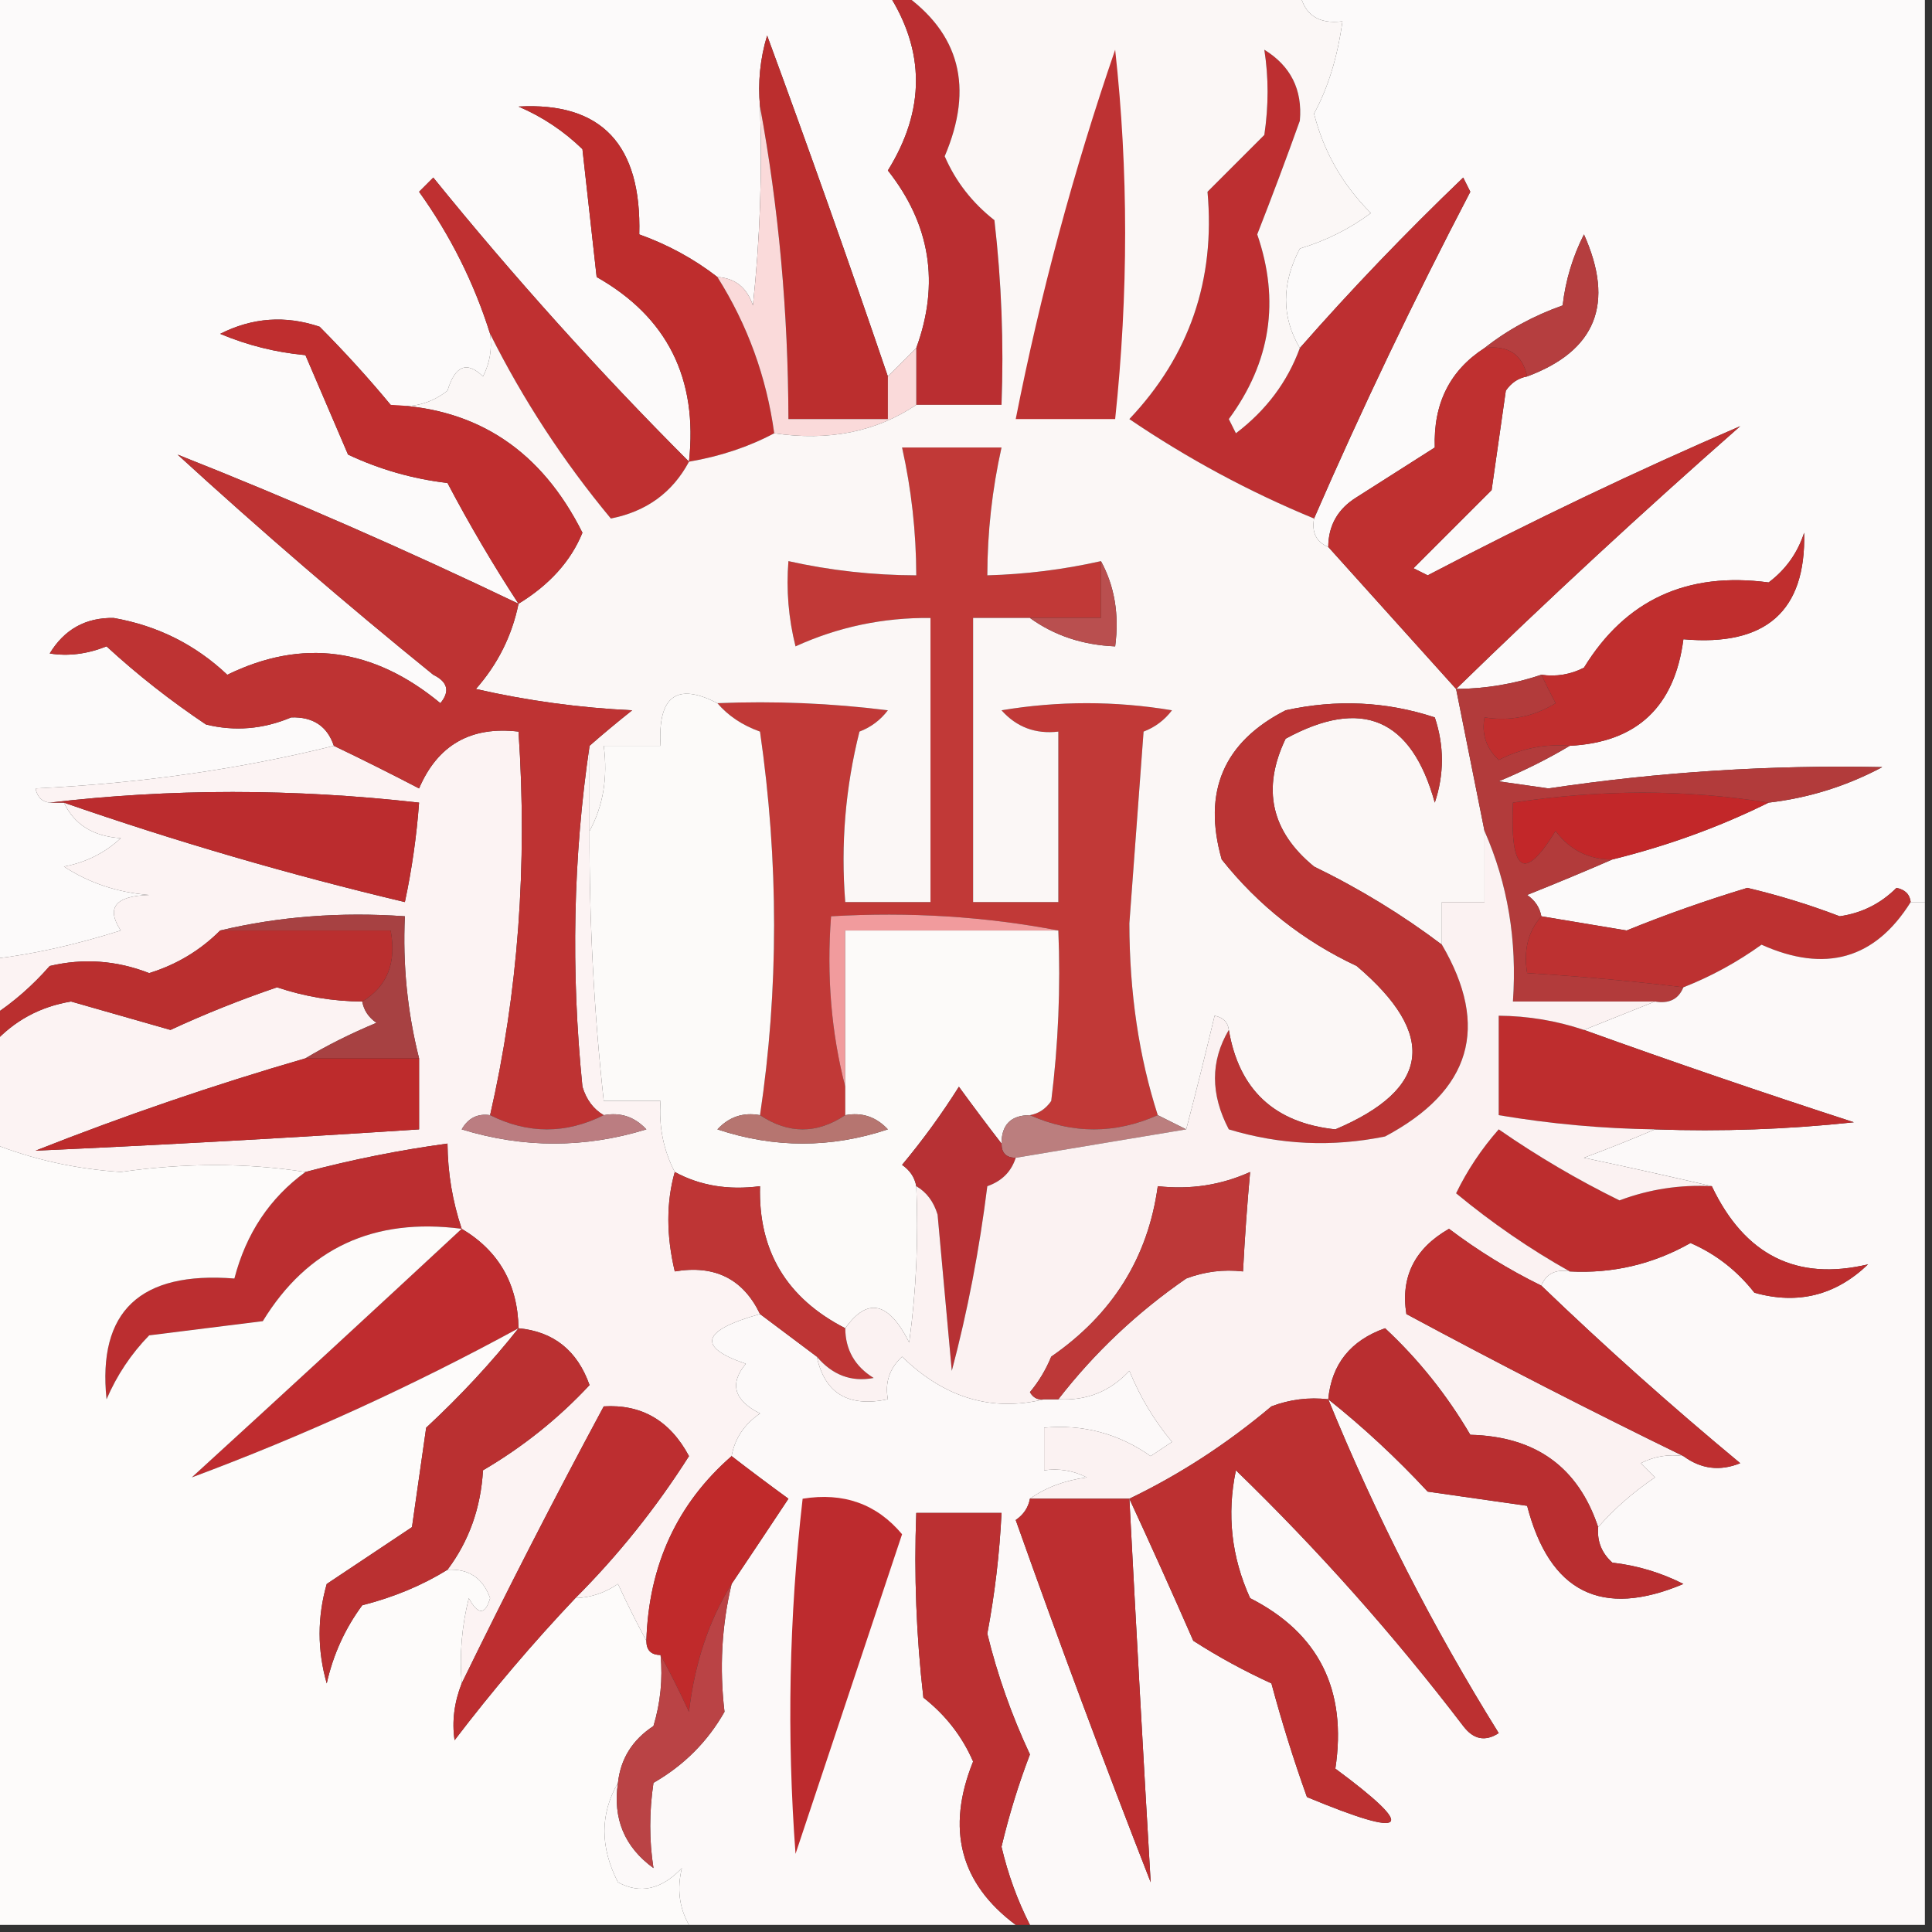 <?xml version="1.0" encoding="UTF-8"?>
<!DOCTYPE svg PUBLIC "-//W3C//DTD SVG 1.1//EN" "http://www.w3.org/Graphics/SVG/1.1/DTD/svg11.dtd">
<svg xmlns="http://www.w3.org/2000/svg" version="1.1" width="136px" height="136px" style="shape-rendering:geometricPrecision; text-rendering:geometricPrecision; image-rendering:optimizeQuality; fill-rule:evenodd; clip-rule:evenodd" xmlns:xlink="http://www.w3.org/1999/xlink">
<rect width="100%" height="100%" fill="#333333" stroke="none"/>
<g><path style="opacity:1" fill="#fcfafa" d="M -0.5,-0.5 C 20.5,-0.5 41.5,-0.5 62.5,-0.5C 65.136,3.587 65.136,7.754 62.5,12C 65.493,15.79 66.159,19.956 64.5,24.5C 63.833,25.167 63.167,25.833 62.5,26.5C 59.773,18.486 56.939,10.486 54,2.5C 53.507,4.134 53.34,5.801 53.5,7.5C 53.666,12.178 53.499,16.845 53,21.5C 52.583,20.244 51.75,19.577 50.5,19.5C 48.852,18.223 47.018,17.223 45,16.5C 45.172,10.176 42.338,7.176 36.5,7.5C 38.193,8.228 39.693,9.228 41,10.5C 41.333,13.5 41.667,16.5 42,19.5C 46.973,22.317 49.14,26.65 48.5,32.5C 42.181,26.177 36.181,19.511 30.5,12.5C 30.167,12.833 29.833,13.167 29.5,13.5C 31.705,16.577 33.372,19.91 34.5,23.5C 34.65,24.552 34.483,25.552 34,26.5C 32.869,25.396 32.035,25.73 31.5,27.5C 30.311,28.429 28.978,28.762 27.5,28.5C 25.967,26.645 24.3,24.812 22.5,23C 20.098,22.186 17.765,22.353 15.5,23.5C 17.423,24.308 19.423,24.808 21.5,25C 22.5,27.333 23.5,29.667 24.5,32C 26.715,33.044 29.048,33.711 31.5,34C 33.052,36.943 34.719,39.776 36.5,42.5C 28.557,38.691 20.557,35.191 12.5,32C 18.353,37.354 24.353,42.52 30.5,47.5C 31.521,48.002 31.688,48.668 31,49.5C 26.275,45.59 21.275,44.923 16,47.5C 13.755,45.377 11.088,44.044 8,43.5C 6.029,43.468 4.529,44.302 3.5,46C 4.803,46.21 6.136,46.043 7.5,45.5C 9.666,47.493 11.999,49.327 14.5,51C 16.527,51.498 18.527,51.331 20.5,50.5C 22.038,50.453 23.038,51.12 23.5,52.5C 16.881,54.144 9.881,55.144 2.5,55.5C 2.624,56.107 2.957,56.44 3.5,56.5C 3.833,56.5 4.167,56.5 4.5,56.5C 5.23,58.045 6.563,58.878 8.5,59C 7.377,60.044 6.044,60.71 4.5,61C 6.285,62.163 8.285,62.83 10.5,63C 8.117,63.065 7.45,63.898 8.5,65.5C 5.244,66.526 2.244,67.192 -0.5,67.5C -0.5,44.833 -0.5,22.167 -0.5,-0.5 Z"/></g>
<g><path style="opacity:1" fill="#fcfafa" d="M 91.5,-0.5 C 106.167,-0.5 120.833,-0.5 135.5,-0.5C 135.5,20.833 135.5,42.167 135.5,63.5C 135.167,63.5 134.833,63.5 134.5,63.5C 134.44,62.957 134.107,62.624 133.5,62.5C 132.389,63.611 131.055,64.278 129.5,64.5C 127.377,63.688 125.21,63.022 123,62.5C 120.075,63.386 117.242,64.386 114.5,65.5C 112.488,65.16 110.488,64.827 108.5,64.5C 108.389,63.883 108.056,63.383 107.5,63C 109.611,62.155 111.611,61.322 113.5,60.5C 117.395,59.538 121.061,58.204 124.5,56.5C 127.311,56.174 129.978,55.341 132.5,54C 124.645,53.835 116.811,54.335 109,55.5C 107.833,55.333 106.667,55.167 105.5,55C 107.315,54.243 108.981,53.41 110.5,52.5C 115.218,52.26 117.884,49.76 118.5,45C 124.304,45.519 127.138,43.019 127,37.5C 126.535,38.931 125.701,40.097 124.5,41C 118.758,40.229 114.425,42.229 111.5,47C 110.552,47.483 109.552,47.65 108.5,47.5C 106.565,48.15 104.565,48.483 102.5,48.5C 108.97,42.2 115.637,36.033 122.5,30C 115.189,33.152 107.856,36.652 100.5,40.5C 100.167,40.333 99.833,40.167 99.5,40C 101.333,38.167 103.167,36.333 105,34.5C 105.333,32.167 105.667,29.833 106,27.5C 106.383,26.944 106.883,26.611 107.5,26.5C 112.347,24.7 113.68,21.367 111.5,16.5C 110.702,18.078 110.202,19.744 110,21.5C 107.942,22.229 106.109,23.229 104.5,24.5C 102.059,26.075 100.893,28.408 101,31.5C 99.167,32.667 97.333,33.833 95.5,35C 94.177,35.816 93.511,36.983 93.5,38.5C 92.662,38.158 92.328,37.492 92.5,36.5C 95.867,28.764 99.533,21.098 103.5,13.5C 103.333,13.167 103.167,12.833 103,12.5C 98.935,16.395 95.102,20.395 91.5,24.5C 90.203,22.307 90.203,19.973 91.5,17.5C 93.333,16.948 95,16.114 96.5,15C 94.515,13.018 93.181,10.685 92.5,8C 93.486,6.186 94.153,4.02 94.5,1.5C 92.821,1.715 91.821,1.048 91.5,-0.5 Z"/></g>
<g><path style="opacity:1" fill="#bb2e2e" d="M 62.5,26.5 C 62.5,27.5 62.5,28.5 62.5,29.5C 60.167,29.5 57.833,29.5 55.5,29.5C 55.481,21.963 54.815,14.63 53.5,7.5C 53.34,5.801 53.507,4.134 54,2.5C 56.939,10.486 59.773,18.486 62.5,26.5 Z"/></g>
<g><path style="opacity:1" fill="#be2d2d" d="M 50.5,19.5 C 52.623,22.867 53.956,26.534 54.5,30.5C 52.698,31.458 50.698,32.125 48.5,32.5C 49.14,26.65 46.973,22.317 42,19.5C 41.667,16.5 41.333,13.5 41,10.5C 39.693,9.228 38.193,8.228 36.5,7.5C 42.338,7.176 45.172,10.176 45,16.5C 47.018,17.223 48.852,18.223 50.5,19.5 Z"/></g>
<g><path style="opacity:1" fill="#ba2e31" d="M 62.5,-0.5 C 62.833,-0.5 63.167,-0.5 63.5,-0.5C 67.565,2.321 68.565,6.154 66.5,11C 67.27,12.775 68.437,14.275 70,15.5C 70.499,19.821 70.666,24.154 70.5,28.5C 68.5,28.5 66.5,28.5 64.5,28.5C 64.5,27.167 64.5,25.833 64.5,24.5C 66.159,19.956 65.493,15.79 62.5,12C 65.136,7.754 65.136,3.587 62.5,-0.5 Z"/></g>
<g><path style="opacity:1" fill="#b53e3f" d="M 107.5,26.5 C 107.179,24.952 106.179,24.285 104.5,24.5C 106.109,23.229 107.942,22.229 110,21.5C 110.202,19.744 110.702,18.078 111.5,16.5C 113.68,21.367 112.347,24.7 107.5,26.5 Z"/></g>
<g><path style="opacity:1" fill="#bd2f31" d="M 91.5,24.5 C 95.102,20.395 98.935,16.395 103,12.5C 103.167,12.833 103.333,13.167 103.5,13.5C 99.533,21.098 95.867,28.764 92.5,36.5C 87.949,34.626 83.615,32.292 79.5,29.5C 83.727,25.038 85.561,19.705 85,13.5C 86.333,12.167 87.667,10.833 89,9.5C 89.305,7.443 89.305,5.443 89,3.5C 90.859,4.646 91.693,6.312 91.5,8.5C 90.558,11.137 89.558,13.804 88.5,16.5C 90.111,21.168 89.445,25.501 86.5,29.5C 86.667,29.833 86.833,30.167 87,30.5C 89.127,28.886 90.627,26.886 91.5,24.5 Z"/></g>
<g><path style="opacity:1" fill="#bf3031" d="M 48.5,32.5 C 47.339,34.672 45.505,36.006 43,36.5C 39.656,32.473 36.823,28.139 34.5,23.5C 33.372,19.91 31.705,16.577 29.5,13.5C 29.833,13.167 30.167,12.833 30.5,12.5C 36.181,19.511 42.181,26.177 48.5,32.5 Z"/></g>
<g><path style="opacity:1" fill="#fadada" d="M 53.5,7.5 C 54.815,14.63 55.481,21.963 55.5,29.5C 57.833,29.5 60.167,29.5 62.5,29.5C 62.5,28.5 62.5,27.5 62.5,26.5C 63.167,25.833 63.833,25.167 64.5,24.5C 64.5,25.833 64.5,27.167 64.5,28.5C 61.663,30.402 58.329,31.069 54.5,30.5C 53.956,26.534 52.623,22.867 50.5,19.5C 51.75,19.577 52.583,20.244 53,21.5C 53.499,16.845 53.666,12.178 53.5,7.5 Z"/></g>
<g><path style="opacity:1" fill="#c13937" d="M 77.5,39.5 C 77.5,40.833 77.5,42.167 77.5,43.5C 75.833,43.5 74.167,43.5 72.5,43.5C 71.167,43.5 69.833,43.5 68.5,43.5C 68.5,50.167 68.5,56.833 68.5,63.5C 70.5,63.5 72.5,63.5 74.5,63.5C 74.5,59.5 74.5,55.5 74.5,51.5C 72.897,51.688 71.563,51.188 70.5,50C 74.5,49.333 78.5,49.333 82.5,50C 81.975,50.692 81.308,51.192 80.5,51.5C 80.167,56 79.833,60.5 79.5,65C 79.507,69.886 80.174,74.386 81.5,78.5C 78.5,79.833 75.5,79.833 72.5,78.5C 73.117,78.389 73.617,78.056 74,77.5C 74.499,73.514 74.665,69.514 74.5,65.5C 69.359,64.512 64.026,64.179 58.5,64.5C 58.183,68.702 58.517,72.702 59.5,76.5C 59.5,77.167 59.5,77.833 59.5,78.5C 57.5,79.833 55.5,79.833 53.5,78.5C 54.822,69.658 54.822,60.658 53.5,51.5C 52.261,51.058 51.261,50.391 50.5,49.5C 54.514,49.334 58.514,49.501 62.5,50C 61.975,50.692 61.308,51.192 60.5,51.5C 59.509,55.445 59.176,59.445 59.5,63.5C 61.5,63.5 63.5,63.5 65.5,63.5C 65.5,56.833 65.5,50.167 65.5,43.5C 62.164,43.467 58.997,44.134 56,45.5C 55.505,43.527 55.338,41.527 55.5,39.5C 58.455,40.159 61.455,40.492 64.5,40.5C 64.492,37.455 64.159,34.455 63.5,31.5C 65.833,31.5 68.167,31.5 70.5,31.5C 69.841,34.455 69.508,37.455 69.5,40.5C 72.206,40.425 74.873,40.092 77.5,39.5 Z"/></g>
<g><path style="opacity:1" fill="#fbf7f6" d="M 63.5,-0.5 C 72.833,-0.5 82.167,-0.5 91.5,-0.5C 91.821,1.048 92.821,1.715 94.5,1.5C 94.153,4.02 93.486,6.186 92.5,8C 93.181,10.685 94.515,13.018 96.5,15C 95,16.114 93.333,16.948 91.5,17.5C 90.203,19.973 90.203,22.307 91.5,24.5C 90.627,26.886 89.127,28.886 87,30.5C 86.833,30.167 86.667,29.833 86.5,29.5C 89.445,25.501 90.111,21.168 88.5,16.5C 89.558,13.804 90.558,11.137 91.5,8.5C 91.693,6.312 90.859,4.646 89,3.5C 89.305,5.443 89.305,7.443 89,9.5C 87.667,10.833 86.333,12.167 85,13.5C 85.561,19.705 83.727,25.038 79.5,29.5C 83.615,32.292 87.949,34.626 92.5,36.5C 92.328,37.492 92.662,38.158 93.5,38.5C 96.5,41.833 99.5,45.167 102.5,48.5C 103.167,51.833 103.833,55.167 104.5,58.5C 104.5,60.167 104.5,61.833 104.5,63.5C 103.5,63.5 102.5,63.5 101.5,63.5C 101.5,64.5 101.5,65.5 101.5,66.5C 98.711,64.395 95.711,62.561 92.5,61C 89.476,58.525 88.81,55.525 90.5,52C 95.864,49.076 99.364,50.576 101,56.5C 101.667,54.5 101.667,52.5 101,50.5C 97.591,49.378 94.091,49.211 90.5,50C 86.139,52.226 84.639,55.726 86,60.5C 88.567,63.731 91.734,66.231 95.5,68C 101.196,72.829 100.696,76.663 94,79.5C 89.715,79.048 87.215,76.715 86.5,72.5C 86.44,71.957 86.107,71.624 85.5,71.5C 84.832,74.306 84.166,76.972 83.5,79.5C 82.833,79.167 82.167,78.833 81.5,78.5C 80.174,74.386 79.507,69.886 79.5,65C 79.833,60.5 80.167,56 80.5,51.5C 81.308,51.192 81.975,50.692 82.5,50C 78.5,49.333 74.5,49.333 70.5,50C 71.563,51.188 72.897,51.688 74.5,51.5C 74.5,55.5 74.5,59.5 74.5,63.5C 72.5,63.5 70.5,63.5 68.5,63.5C 68.5,56.833 68.5,50.167 68.5,43.5C 69.833,43.5 71.167,43.5 72.5,43.5C 74.214,44.738 76.214,45.405 78.5,45.5C 78.795,43.265 78.461,41.265 77.5,39.5C 74.873,40.092 72.206,40.425 69.5,40.5C 69.508,37.455 69.841,34.455 70.5,31.5C 68.167,31.5 65.833,31.5 63.5,31.5C 64.159,34.455 64.492,37.455 64.5,40.5C 61.455,40.492 58.455,40.159 55.5,39.5C 55.338,41.527 55.505,43.527 56,45.5C 58.997,44.134 62.164,43.467 65.5,43.5C 65.5,50.167 65.5,56.833 65.5,63.5C 63.5,63.5 61.5,63.5 59.5,63.5C 59.176,59.445 59.509,55.445 60.5,51.5C 61.308,51.192 61.975,50.692 62.5,50C 58.514,49.501 54.514,49.334 50.5,49.5C 47.629,48.014 46.295,49.014 46.5,52.5C 45.167,52.5 43.833,52.5 42.5,52.5C 42.795,54.735 42.461,56.735 41.5,58.5C 41.5,56.5 41.5,54.5 41.5,52.5C 42.429,51.685 43.429,50.852 44.5,50C 40.789,49.825 37.122,49.325 33.5,48.5C 35.038,46.757 36.038,44.757 36.5,42.5C 38.685,41.165 40.185,39.499 41,37.5C 38.117,31.739 33.617,28.739 27.5,28.5C 28.978,28.762 30.311,28.429 31.5,27.5C 32.035,25.73 32.869,25.396 34,26.5C 34.483,25.552 34.65,24.552 34.5,23.5C 36.823,28.139 39.656,32.473 43,36.5C 45.505,36.006 47.339,34.672 48.5,32.5C 50.698,32.125 52.698,31.458 54.5,30.5C 58.329,31.069 61.663,30.402 64.5,28.5C 66.5,28.5 68.5,28.5 70.5,28.5C 70.666,24.154 70.499,19.821 70,15.5C 68.437,14.275 67.27,12.775 66.5,11C 68.565,6.154 67.565,2.321 63.5,-0.5 Z"/></g>
<g><path style="opacity:1" fill="#bd3233" d="M 78.5,3.5 C 79.437,12.002 79.437,20.668 78.5,29.5C 76.167,29.5 73.833,29.5 71.5,29.5C 73.238,20.685 75.572,12.018 78.5,3.5 Z"/></g>
<g><path style="opacity:1" fill="#bf2e2f" d="M 27.5,28.5 C 33.617,28.739 38.117,31.739 41,37.5C 40.185,39.499 38.685,41.165 36.5,42.5C 34.719,39.776 33.052,36.943 31.5,34C 29.048,33.711 26.715,33.044 24.5,32C 23.5,29.667 22.5,27.333 21.5,25C 19.423,24.808 17.423,24.308 15.5,23.5C 17.765,22.353 20.098,22.186 22.5,23C 24.3,24.812 25.967,26.645 27.5,28.5 Z"/></g>
<g><path style="opacity:1" fill="#bf3030" d="M 104.5,24.5 C 106.179,24.285 107.179,24.952 107.5,26.5C 106.883,26.611 106.383,26.944 106,27.5C 105.667,29.833 105.333,32.167 105,34.5C 103.167,36.333 101.333,38.167 99.5,40C 99.833,40.167 100.167,40.333 100.5,40.5C 107.856,36.652 115.189,33.152 122.5,30C 115.637,36.033 108.97,42.2 102.5,48.5C 99.5,45.167 96.5,41.833 93.5,38.5C 93.511,36.983 94.177,35.816 95.5,35C 97.333,33.833 99.167,32.667 101,31.5C 100.893,28.408 102.059,26.075 104.5,24.5 Z"/></g>
<g><path style="opacity:1" fill="#b94f4f" d="M 77.5,39.5 C 78.461,41.265 78.795,43.265 78.5,45.5C 76.214,45.405 74.214,44.738 72.5,43.5C 74.167,43.5 75.833,43.5 77.5,43.5C 77.5,42.167 77.5,40.833 77.5,39.5 Z"/></g>
<g><path style="opacity:1" fill="#c02e2e" d="M 110.5,52.5 C 108.738,52.357 107.071,52.691 105.5,53.5C 104.614,52.675 104.281,51.675 104.5,50.5C 106.288,50.785 107.955,50.452 109.5,49.5C 109.137,48.816 108.804,48.15 108.5,47.5C 109.552,47.65 110.552,47.483 111.5,47C 114.425,42.229 118.758,40.229 124.5,41C 125.701,40.097 126.535,38.931 127,37.5C 127.138,43.019 124.304,45.519 118.5,45C 117.884,49.76 115.218,52.26 110.5,52.5 Z"/></g>
<g><path style="opacity:1" fill="#fcf3f3" d="M 34.5,78.5 C 33.624,78.369 32.957,78.703 32.5,79.5C 36.833,80.833 41.167,80.833 45.5,79.5C 44.675,78.614 43.675,78.281 42.5,78.5C 41.778,78.082 41.278,77.416 41,76.5C 40.177,68.323 40.344,60.322 41.5,52.5C 41.5,54.5 41.5,56.5 41.5,58.5C 41.476,64.857 41.81,71.19 42.5,77.5C 43.833,77.5 45.167,77.5 46.5,77.5C 46.366,79.291 46.699,80.958 47.5,82.5C 46.897,84.626 46.897,86.959 47.5,89.5C 50.313,89.025 52.313,90.025 53.5,92.5C 49.37,93.655 49.036,94.822 52.5,96C 51.332,97.406 51.665,98.572 53.5,99.5C 52.388,100.265 51.721,101.265 51.5,102.5C 47.665,105.845 45.665,110.178 45.5,115.5C 44.839,114.282 44.172,112.949 43.5,111.5C 42.583,112.127 41.583,112.461 40.5,112.5C 43.523,109.474 46.19,106.141 48.5,102.5C 47.166,100.005 45.166,98.838 42.5,99C 38.994,105.514 35.661,112.014 32.5,118.5C 32.338,116.473 32.505,114.473 33,112.5C 33.654,113.696 34.154,113.696 34.5,112.5C 33.995,111.081 32.995,110.415 31.5,110.5C 33.013,108.484 33.847,106.151 34,103.5C 36.813,101.85 39.313,99.85 41.5,97.5C 40.64,95.069 38.973,93.736 36.5,93.5C 36.445,90.385 35.112,88.052 32.5,86.5C 31.851,84.565 31.517,82.565 31.5,80.5C 28.123,80.96 24.789,81.626 21.5,82.5C 17.356,81.854 13.023,81.854 8.5,82.5C 5.317,82.29 2.317,81.623 -0.5,80.5C -0.5,78.167 -0.5,75.833 -0.5,73.5C 0.974,71.863 2.808,70.863 5,70.5C 7.333,71.167 9.667,71.833 12,72.5C 14.406,71.384 16.906,70.384 19.5,69.5C 21.453,70.156 23.453,70.489 25.5,70.5C 25.611,71.117 25.944,71.617 26.5,72C 24.685,72.757 23.019,73.59 21.5,74.5C 15.09,76.359 8.757,78.526 2.5,81C 11.478,80.594 20.478,80.094 29.5,79.5C 29.5,77.833 29.5,76.167 29.5,74.5C 28.676,71.236 28.342,67.902 28.5,64.5C 23.968,64.182 19.634,64.515 15.5,65.5C 14.089,66.908 12.422,67.908 10.5,68.5C 8.199,67.604 5.866,67.438 3.5,68C 2.295,69.376 0.962,70.542 -0.5,71.5C -0.5,70.167 -0.5,68.833 -0.5,67.5C 2.244,67.192 5.244,66.526 8.5,65.5C 7.45,63.898 8.117,63.065 10.5,63C 8.285,62.83 6.285,62.163 4.5,61C 6.044,60.71 7.377,60.044 8.5,59C 6.563,58.878 5.23,58.045 4.5,56.5C 12.384,59.239 20.384,61.572 28.5,63.5C 28.993,61.194 29.326,58.861 29.5,56.5C 20.671,55.5 12.004,55.5 3.5,56.5C 2.957,56.44 2.624,56.107 2.5,55.5C 9.881,55.144 16.881,54.144 23.5,52.5C 25.466,53.441 27.466,54.441 29.5,55.5C 30.809,52.439 33.143,51.106 36.5,51.5C 37.138,60.895 36.471,69.895 34.5,78.5 Z"/></g>
<g><path style="opacity:1" fill="#c22729" d="M 124.5,56.5 C 121.061,58.204 117.395,59.538 113.5,60.5C 111.857,60.52 110.524,59.853 109.5,58.5C 107.288,62.11 106.288,61.443 106.5,56.5C 112.665,55.561 118.665,55.561 124.5,56.5 Z"/></g>
<g><path style="opacity:1" fill="#be3333" d="M 36.5,42.5 C 36.038,44.757 35.038,46.757 33.5,48.5C 37.122,49.325 40.789,49.825 44.5,50C 43.429,50.852 42.429,51.685 41.5,52.5C 40.344,60.322 40.177,68.323 41,76.5C 41.278,77.416 41.778,78.082 42.5,78.5C 39.833,79.833 37.167,79.833 34.5,78.5C 36.471,69.895 37.138,60.895 36.5,51.5C 33.143,51.106 30.809,52.439 29.5,55.5C 27.466,54.441 25.466,53.441 23.5,52.5C 23.038,51.12 22.038,50.453 20.5,50.5C 18.527,51.331 16.527,51.498 14.5,51C 11.999,49.327 9.666,47.493 7.5,45.5C 6.136,46.043 4.803,46.21 3.5,46C 4.529,44.302 6.029,43.468 8,43.5C 11.088,44.044 13.755,45.377 16,47.5C 21.275,44.923 26.275,45.59 31,49.5C 31.688,48.668 31.521,48.002 30.5,47.5C 24.353,42.52 18.353,37.354 12.5,32C 20.557,35.191 28.557,38.691 36.5,42.5 Z"/></g>
<g><path style="opacity:1" fill="#b23b3b" d="M 108.5,47.5 C 108.804,48.15 109.137,48.816 109.5,49.5C 107.955,50.452 106.288,50.785 104.5,50.5C 104.281,51.675 104.614,52.675 105.5,53.5C 107.071,52.691 108.738,52.357 110.5,52.5C 108.981,53.41 107.315,54.243 105.5,55C 106.667,55.167 107.833,55.333 109,55.5C 116.811,54.335 124.645,53.835 132.5,54C 129.978,55.341 127.311,56.174 124.5,56.5C 118.665,55.561 112.665,55.561 106.5,56.5C 106.288,61.443 107.288,62.11 109.5,58.5C 110.524,59.853 111.857,60.52 113.5,60.5C 111.611,61.322 109.611,62.155 107.5,63C 108.056,63.383 108.389,63.883 108.5,64.5C 107.566,65.568 107.232,66.901 107.5,68.5C 111.179,68.724 114.846,69.058 118.5,69.5C 118.158,70.338 117.492,70.672 116.5,70.5C 113.167,70.5 109.833,70.5 106.5,70.5C 106.802,66.21 106.136,62.209 104.5,58.5C 103.833,55.167 103.167,51.833 102.5,48.5C 104.565,48.483 106.565,48.15 108.5,47.5 Z"/></g>
<g><path style="opacity:1" fill="#bb2c2e" d="M 3.5,56.5 C 12.004,55.5 20.671,55.5 29.5,56.5C 29.326,58.861 28.993,61.194 28.5,63.5C 20.384,61.572 12.384,59.239 4.5,56.5C 4.167,56.5 3.833,56.5 3.5,56.5 Z"/></g>
<g><path style="opacity:1" fill="#bd3131" d="M 134.5,63.5 C 131.991,67.512 128.491,68.512 124,66.5C 122.269,67.741 120.436,68.741 118.5,69.5C 114.846,69.058 111.179,68.724 107.5,68.5C 107.232,66.901 107.566,65.568 108.5,64.5C 110.488,64.827 112.488,65.16 114.5,65.5C 117.242,64.386 120.075,63.386 123,62.5C 125.21,63.022 127.377,63.688 129.5,64.5C 131.055,64.278 132.389,63.611 133.5,62.5C 134.107,62.624 134.44,62.957 134.5,63.5 Z"/></g>
<g><path style="opacity:1" fill="#a74142" d="M 15.5,65.5 C 19.634,64.515 23.968,64.182 28.5,64.5C 28.342,67.902 28.676,71.236 29.5,74.5C 26.833,74.5 24.167,74.5 21.5,74.5C 23.019,73.59 24.685,72.757 26.5,72C 25.944,71.617 25.611,71.117 25.5,70.5C 27.256,69.448 27.923,67.781 27.5,65.5C 23.5,65.5 19.5,65.5 15.5,65.5 Z"/></g>
<g><path style="opacity:1" fill="#f19b9d" d="M 74.5,65.5 C 69.5,65.5 64.5,65.5 59.5,65.5C 59.5,69.167 59.5,72.833 59.5,76.5C 58.517,72.702 58.183,68.702 58.5,64.5C 64.026,64.179 69.359,64.512 74.5,65.5 Z"/></g>
<g><path style="opacity:1" fill="#fcfaf9" d="M 50.5,49.5 C 51.261,50.391 52.261,51.058 53.5,51.5C 54.822,60.658 54.822,69.658 53.5,78.5C 52.325,78.281 51.325,78.614 50.5,79.5C 54.5,80.833 58.5,80.833 62.5,79.5C 61.675,78.614 60.675,78.281 59.5,78.5C 59.5,77.833 59.5,77.167 59.5,76.5C 59.5,72.833 59.5,69.167 59.5,65.5C 64.5,65.5 69.5,65.5 74.5,65.5C 74.665,69.514 74.499,73.514 74,77.5C 73.617,78.056 73.117,78.389 72.5,78.5C 71.167,78.5 70.5,79.167 70.5,80.5C 69.521,79.235 68.521,77.901 67.5,76.5C 66.289,78.422 64.956,80.255 63.5,82C 64.056,82.383 64.389,82.883 64.5,83.5C 64.665,87.182 64.499,90.848 64,94.5C 62.563,91.63 61.063,91.296 59.5,93.5C 55.375,91.388 53.375,88.055 53.5,83.5C 51.265,83.795 49.265,83.461 47.5,82.5C 46.699,80.958 46.366,79.291 46.5,77.5C 45.167,77.5 43.833,77.5 42.5,77.5C 41.81,71.19 41.476,64.857 41.5,58.5C 42.461,56.735 42.795,54.735 42.5,52.5C 43.833,52.5 45.167,52.5 46.5,52.5C 46.295,49.014 47.629,48.014 50.5,49.5 Z"/></g>
<g><path style="opacity:1" fill="#fcf9f9" d="M 134.5,63.5 C 134.833,63.5 135.167,63.5 135.5,63.5C 135.5,87.5 135.5,111.5 135.5,135.5C 114.5,135.5 93.5,135.5 72.5,135.5C 71.621,133.772 70.954,131.939 70.5,130C 71.022,127.79 71.688,125.623 72.5,123.5C 71.206,120.729 70.206,117.896 69.5,115C 70.031,112.183 70.364,109.35 70.5,106.5C 68.5,106.5 66.5,106.5 64.5,106.5C 64.334,110.846 64.501,115.179 65,119.5C 66.563,120.725 67.73,122.225 68.5,124C 66.586,128.749 67.586,132.583 71.5,135.5C 63.833,135.5 56.167,135.5 48.5,135.5C 47.811,134.293 47.645,132.959 48,131.5C 46.561,133.014 45.061,133.347 43.5,132.5C 42.233,130.028 42.233,127.694 43.5,125.5C 43.128,128.022 43.961,130.022 46,131.5C 45.695,129.557 45.695,127.557 46,125.5C 48.14,124.272 49.807,122.605 51,120.5C 50.636,117.428 50.803,114.428 51.5,111.5C 52.823,109.529 54.157,107.529 55.5,105.5C 54.099,104.479 52.765,103.479 51.5,102.5C 51.721,101.265 52.388,100.265 53.5,99.5C 51.665,98.572 51.332,97.406 52.5,96C 49.036,94.822 49.37,93.655 53.5,92.5C 54.833,93.5 56.167,94.5 57.5,95.5C 58.048,98.084 59.715,99.084 62.5,98.5C 62.281,97.325 62.614,96.325 63.5,95.5C 66.478,98.404 69.811,99.404 73.5,98.5C 73.833,98.5 74.167,98.5 74.5,98.5C 76.484,98.617 78.15,97.95 79.5,96.5C 80.249,98.332 81.249,99.999 82.5,101.5C 82,101.833 81.5,102.167 81,102.5C 78.744,100.915 76.244,100.248 73.5,100.5C 73.5,101.5 73.5,102.5 73.5,103.5C 74.552,103.351 75.552,103.517 76.5,104C 74.942,104.21 73.609,104.71 72.5,105.5C 72.389,106.117 72.056,106.617 71.5,107C 74.543,115.579 77.71,124.079 81,132.5C 80.474,123.534 79.974,114.534 79.5,105.5C 80.991,108.72 82.491,112.054 84,115.5C 85.753,116.627 87.587,117.627 89.5,118.5C 90.228,121.212 91.061,123.879 92,126.5C 99.166,129.481 99.833,128.814 94,124.5C 94.837,118.959 92.837,114.959 88,112.5C 86.681,109.594 86.348,106.594 87,103.5C 92.803,109.124 98.136,115.124 103,121.5C 103.718,122.451 104.551,122.617 105.5,122C 100.835,114.504 96.835,106.67 93.5,98.5C 95.963,100.461 98.297,102.628 100.5,105C 102.833,105.333 105.167,105.667 107.5,106C 109.084,112.096 112.751,113.929 118.5,111.5C 116.922,110.702 115.256,110.202 113.5,110C 112.748,109.329 112.414,108.496 112.5,107.5C 113.64,106.199 114.973,105.032 116.5,104C 116.167,103.667 115.833,103.333 115.5,103C 116.448,102.517 117.448,102.351 118.5,102.5C 119.738,103.412 121.072,103.579 122.5,103C 117.639,98.968 112.972,94.801 108.5,90.5C 108.842,89.662 109.508,89.328 110.5,89.5C 113.528,89.661 116.361,88.994 119,87.5C 120.775,88.27 122.275,89.437 123.5,91C 126.551,91.857 129.217,91.19 131.5,89C 126.481,90.197 122.814,88.364 120.5,83.5C 117.642,82.834 114.642,82.167 111.5,81.5C 113.291,80.83 114.958,80.163 116.5,79.5C 121.179,79.666 125.845,79.499 130.5,79C 124.112,76.926 117.779,74.76 111.5,72.5C 113.167,71.833 114.833,71.167 116.5,70.5C 117.492,70.672 118.158,70.338 118.5,69.5C 120.436,68.741 122.269,67.741 124,66.5C 128.491,68.512 131.991,67.512 134.5,63.5 Z"/></g>
<g><path style="opacity:1" fill="#ba3434" d="M 101.5,66.5 C 104.889,72.28 103.556,76.78 97.5,80C 93.775,80.76 90.108,80.593 86.5,79.5C 85.203,77.027 85.203,74.693 86.5,72.5C 87.215,76.715 89.715,79.048 94,79.5C 100.696,76.663 101.196,72.829 95.5,68C 91.734,66.231 88.567,63.731 86,60.5C 84.639,55.726 86.139,52.226 90.5,50C 94.091,49.211 97.591,49.378 101,50.5C 101.667,52.5 101.667,54.5 101,56.5C 99.364,50.576 95.864,49.076 90.5,52C 88.81,55.525 89.476,58.525 92.5,61C 95.711,62.561 98.711,64.395 101.5,66.5 Z"/></g>
<g><path style="opacity:1" fill="#ba2f2f" d="M 15.5,65.5 C 19.5,65.5 23.5,65.5 27.5,65.5C 27.923,67.781 27.256,69.448 25.5,70.5C 23.453,70.489 21.453,70.156 19.5,69.5C 16.906,70.384 14.406,71.384 12,72.5C 9.667,71.833 7.333,71.167 5,70.5C 2.808,70.863 0.974,71.863 -0.5,73.5C -0.5,72.833 -0.5,72.167 -0.5,71.5C 0.962,70.542 2.295,69.376 3.5,68C 5.866,67.438 8.199,67.604 10.5,68.5C 12.422,67.908 14.089,66.908 15.5,65.5 Z"/></g>
<g><path style="opacity:1" fill="#bd2b2c" d="M 21.5,74.5 C 24.167,74.5 26.833,74.5 29.5,74.5C 29.5,76.167 29.5,77.833 29.5,79.5C 20.478,80.094 11.478,80.594 2.5,81C 8.757,78.526 15.09,76.359 21.5,74.5 Z"/></g>
<g><path style="opacity:1" fill="#be2d2e" d="M 111.5,72.5 C 117.779,74.76 124.112,76.926 130.5,79C 125.845,79.499 121.179,79.666 116.5,79.5C 112.802,79.448 109.135,79.114 105.5,78.5C 105.5,76.167 105.5,73.833 105.5,71.5C 107.565,71.517 109.565,71.85 111.5,72.5 Z"/></g>
<g><path style="opacity:1" fill="#bb7d81" d="M 34.5,78.5 C 37.167,79.833 39.833,79.833 42.5,78.5C 43.675,78.281 44.675,78.614 45.5,79.5C 41.167,80.833 36.833,80.833 32.5,79.5C 32.957,78.703 33.624,78.369 34.5,78.5 Z"/></g>
<g><path style="opacity:1" fill="#b67570" d="M 53.5,78.5 C 55.5,79.833 57.5,79.833 59.5,78.5C 60.675,78.281 61.675,78.614 62.5,79.5C 58.5,80.833 54.5,80.833 50.5,79.5C 51.325,78.614 52.325,78.281 53.5,78.5 Z"/></g>
<g><path style="opacity:1" fill="#bb7e7e" d="M 72.5,78.5 C 75.5,79.833 78.5,79.833 81.5,78.5C 82.167,78.833 82.833,79.167 83.5,79.5C 79.5,80.167 75.5,80.833 71.5,81.5C 70.833,81.5 70.5,81.167 70.5,80.5C 70.5,79.167 71.167,78.5 72.5,78.5 Z"/></g>
<g><path style="opacity:1" fill="#b73134" d="M 70.5,80.5 C 70.5,81.167 70.833,81.5 71.5,81.5C 71.189,82.478 70.522,83.144 69.5,83.5C 68.942,87.977 68.109,92.311 67,96.5C 66.667,92.833 66.333,89.167 66,85.5C 65.722,84.584 65.222,83.918 64.5,83.5C 64.389,82.883 64.056,82.383 63.5,82C 64.956,80.255 66.289,78.422 67.5,76.5C 68.521,77.901 69.521,79.235 70.5,80.5 Z"/></g>
<g><path style="opacity:1" fill="#bc2d2e" d="M 120.5,83.5 C 122.814,88.364 126.481,90.197 131.5,89C 129.217,91.19 126.551,91.857 123.5,91C 122.275,89.437 120.775,88.27 119,87.5C 116.361,88.994 113.528,89.661 110.5,89.5C 107.696,87.926 105.029,86.093 102.5,84C 103.289,82.374 104.289,80.874 105.5,79.5C 108.213,81.382 111.047,83.049 114,84.5C 116.099,83.713 118.266,83.38 120.5,83.5 Z"/></g>
<g><path style="opacity:1" fill="#be3535" d="M 47.5,82.5 C 49.265,83.461 51.265,83.795 53.5,83.5C 53.375,88.055 55.375,91.388 59.5,93.5C 59.511,95.017 60.177,96.184 61.5,97C 59.934,97.3 58.601,96.8 57.5,95.5C 56.167,94.5 54.833,93.5 53.5,92.5C 52.313,90.025 50.313,89.025 47.5,89.5C 46.897,86.959 46.897,84.626 47.5,82.5 Z"/></g>
<g><path style="opacity:1" fill="#fbf2f2" d="M 104.5,58.5 C 106.136,62.209 106.802,66.21 106.5,70.5C 109.833,70.5 113.167,70.5 116.5,70.5C 114.833,71.167 113.167,71.833 111.5,72.5C 109.565,71.85 107.565,71.517 105.5,71.5C 105.5,73.833 105.5,76.167 105.5,78.5C 109.135,79.114 112.802,79.448 116.5,79.5C 114.958,80.163 113.291,80.83 111.5,81.5C 114.642,82.167 117.642,82.834 120.5,83.5C 118.266,83.38 116.099,83.713 114,84.5C 111.047,83.049 108.213,81.382 105.5,79.5C 104.289,80.874 103.289,82.374 102.5,84C 105.029,86.093 107.696,87.926 110.5,89.5C 109.508,89.328 108.842,89.662 108.5,90.5C 106.208,89.376 104.042,88.043 102,86.5C 99.583,87.886 98.583,89.886 99,92.5C 105.514,96.006 112.014,99.339 118.5,102.5C 117.448,102.351 116.448,102.517 115.5,103C 115.833,103.333 116.167,103.667 116.5,104C 114.973,105.032 113.64,106.199 112.5,107.5C 111.097,103.279 108.097,101.113 103.5,101C 101.85,98.187 99.85,95.687 97.5,93.5C 95.069,94.36 93.736,96.027 93.5,98.5C 92.127,98.343 90.793,98.51 89.5,99C 86.373,101.632 83.04,103.799 79.5,105.5C 77.167,105.5 74.833,105.5 72.5,105.5C 73.609,104.71 74.942,104.21 76.5,104C 75.552,103.517 74.552,103.351 73.5,103.5C 73.5,102.5 73.5,101.5 73.5,100.5C 76.244,100.248 78.744,100.915 81,102.5C 81.5,102.167 82,101.833 82.5,101.5C 81.249,99.999 80.249,98.332 79.5,96.5C 78.15,97.95 76.484,98.617 74.5,98.5C 77.043,95.22 80.043,92.387 83.5,90C 84.793,89.51 86.127,89.343 87.5,89.5C 87.626,87.085 87.793,84.751 88,82.5C 85.959,83.423 83.793,83.756 81.5,83.5C 80.813,88.523 78.313,92.523 74,95.5C 73.626,96.416 73.126,97.25 72.5,98C 72.728,98.399 73.062,98.565 73.5,98.5C 69.811,99.404 66.478,98.404 63.5,95.5C 62.614,96.325 62.281,97.325 62.5,98.5C 59.715,99.084 58.048,98.084 57.5,95.5C 58.601,96.8 59.934,97.3 61.5,97C 60.177,96.184 59.511,95.017 59.5,93.5C 61.063,91.296 62.563,91.63 64,94.5C 64.499,90.848 64.665,87.182 64.5,83.5C 65.222,83.918 65.722,84.584 66,85.5C 66.333,89.167 66.667,92.833 67,96.5C 68.109,92.311 68.942,87.977 69.5,83.5C 70.522,83.144 71.189,82.478 71.5,81.5C 75.5,80.833 79.5,80.167 83.5,79.5C 84.166,76.972 84.832,74.306 85.5,71.5C 86.107,71.624 86.44,71.957 86.5,72.5C 85.203,74.693 85.203,77.027 86.5,79.5C 90.108,80.593 93.775,80.76 97.5,80C 103.556,76.78 104.889,72.28 101.5,66.5C 101.5,65.5 101.5,64.5 101.5,63.5C 102.5,63.5 103.5,63.5 104.5,63.5C 104.5,61.833 104.5,60.167 104.5,58.5 Z"/></g>
<g><path style="opacity:1" fill="#bb2e30" d="M 32.5,86.5 C 26.312,85.693 21.646,87.859 18.5,93C 15.833,93.333 13.167,93.667 10.5,94C 9.228,95.307 8.228,96.807 7.5,98.5C 6.861,92.31 9.861,89.477 16.5,90C 17.324,86.827 18.991,84.327 21.5,82.5C 24.789,81.626 28.123,80.96 31.5,80.5C 31.517,82.565 31.851,84.565 32.5,86.5 Z"/></g>
<g><path style="opacity:1" fill="#bf2c2f" d="M 32.5,86.5 C 35.112,88.052 36.445,90.385 36.5,93.5C 29.011,97.581 21.345,101.081 13.5,104C 19.907,98.15 26.24,92.317 32.5,86.5 Z"/></g>
<g><path style="opacity:1" fill="#bd3838" d="M 74.5,98.5 C 74.167,98.5 73.833,98.5 73.5,98.5C 73.062,98.565 72.728,98.399 72.5,98C 73.126,97.25 73.626,96.416 74,95.5C 78.313,92.523 80.813,88.523 81.5,83.5C 83.793,83.756 85.959,83.423 88,82.5C 87.793,84.751 87.626,87.085 87.5,89.5C 86.127,89.343 84.793,89.51 83.5,90C 80.043,92.387 77.043,95.22 74.5,98.5 Z"/></g>
<g><path style="opacity:1" fill="#fdfbfa" d="M -0.5,80.5 C 2.317,81.623 5.317,82.29 8.5,82.5C 13.023,81.854 17.356,81.854 21.5,82.5C 18.991,84.327 17.324,86.827 16.5,90C 9.861,89.477 6.861,92.31 7.5,98.5C 8.228,96.807 9.228,95.307 10.5,94C 13.167,93.667 15.833,93.333 18.5,93C 21.646,87.859 26.312,85.693 32.5,86.5C 26.24,92.317 19.907,98.15 13.5,104C 21.345,101.081 29.011,97.581 36.5,93.5C 34.589,95.917 32.422,98.25 30,100.5C 29.667,102.833 29.333,105.167 29,107.5C 27,108.833 25,110.167 23,111.5C 22.333,113.833 22.333,116.167 23,118.5C 23.45,116.481 24.283,114.648 25.5,113C 27.723,112.434 29.723,111.6 31.5,110.5C 32.995,110.415 33.995,111.081 34.5,112.5C 34.154,113.696 33.654,113.696 33,112.5C 32.505,114.473 32.338,116.473 32.5,118.5C 31.972,119.847 31.805,121.181 32,122.5C 34.669,119 37.502,115.667 40.5,112.5C 41.583,112.461 42.583,112.127 43.5,111.5C 44.172,112.949 44.839,114.282 45.5,115.5C 45.5,116.167 45.833,116.5 46.5,116.5C 46.66,118.199 46.493,119.866 46,121.5C 44.519,122.471 43.685,123.804 43.5,125.5C 42.233,127.694 42.233,130.028 43.5,132.5C 45.061,133.347 46.561,133.014 48,131.5C 47.645,132.959 47.811,134.293 48.5,135.5C 32.167,135.5 15.833,135.5 -0.5,135.5C -0.5,117.167 -0.5,98.833 -0.5,80.5 Z"/></g>
<g><path style="opacity:1" fill="#be2f30" d="M 108.5,90.5 C 112.972,94.801 117.639,98.968 122.5,103C 121.072,103.579 119.738,103.412 118.5,102.5C 112.014,99.339 105.514,96.006 99,92.5C 98.583,89.886 99.583,87.886 102,86.5C 104.042,88.043 106.208,89.376 108.5,90.5 Z"/></g>
<g><path style="opacity:1" fill="#b92e30" d="M 112.5,107.5 C 112.414,108.496 112.748,109.329 113.5,110C 115.256,110.202 116.922,110.702 118.5,111.5C 112.751,113.929 109.084,112.096 107.5,106C 105.167,105.667 102.833,105.333 100.5,105C 98.297,102.628 95.963,100.461 93.5,98.5C 93.736,96.027 95.069,94.36 97.5,93.5C 99.85,95.687 101.85,98.187 103.5,101C 108.097,101.113 111.097,103.279 112.5,107.5 Z"/></g>
<g><path style="opacity:1" fill="#bd2e30" d="M 40.5,112.5 C 37.502,115.667 34.669,119 32,122.5C 31.805,121.181 31.972,119.847 32.5,118.5C 35.661,112.014 38.994,105.514 42.5,99C 45.166,98.838 47.166,100.005 48.5,102.5C 46.19,106.141 43.523,109.474 40.5,112.5 Z"/></g>
<g><path style="opacity:1" fill="#c02a2b" d="M 51.5,102.5 C 52.765,103.479 54.099,104.479 55.5,105.5C 54.157,107.529 52.823,109.529 51.5,111.5C 49.907,114.061 48.907,117.061 48.5,120.5C 47.828,119.051 47.161,117.718 46.5,116.5C 45.833,116.5 45.5,116.167 45.5,115.5C 45.665,110.178 47.665,105.845 51.5,102.5 Z"/></g>
<g><path style="opacity:1" fill="#ba3031" d="M 36.5,93.5 C 38.973,93.736 40.64,95.069 41.5,97.5C 39.313,99.85 36.813,101.85 34,103.5C 33.847,106.151 33.013,108.484 31.5,110.5C 29.723,111.6 27.723,112.434 25.5,113C 24.283,114.648 23.45,116.481 23,118.5C 22.333,116.167 22.333,113.833 23,111.5C 25,110.167 27,108.833 29,107.5C 29.333,105.167 29.667,102.833 30,100.5C 32.422,98.25 34.589,95.917 36.5,93.5 Z"/></g>
<g><path style="opacity:1" fill="#bd2b2e" d="M 56.5,105.5 C 59.38,105.033 61.713,105.866 63.5,108C 60.996,115.511 58.496,123.011 56,130.5C 55.378,122.148 55.545,113.814 56.5,105.5 Z"/></g>
<g><path style="opacity:1" fill="#bd2e30" d="M 72.5,105.5 C 74.833,105.5 77.167,105.5 79.5,105.5C 79.974,114.534 80.474,123.534 81,132.5C 77.71,124.079 74.543,115.579 71.5,107C 72.056,106.617 72.389,106.117 72.5,105.5 Z"/></g>
<g><path style="opacity:1" fill="#ba4345" d="M 51.5,111.5 C 50.803,114.428 50.636,117.428 51,120.5C 49.807,122.605 48.14,124.272 46,125.5C 45.695,127.557 45.695,129.557 46,131.5C 43.961,130.022 43.128,128.022 43.5,125.5C 43.685,123.804 44.519,122.471 46,121.5C 46.493,119.866 46.66,118.199 46.5,116.5C 47.161,117.718 47.828,119.051 48.5,120.5C 48.907,117.061 49.907,114.061 51.5,111.5 Z"/></g>
<g><path style="opacity:1" fill="#bb3032" d="M 72.5,135.5 C 72.167,135.5 71.833,135.5 71.5,135.5C 67.586,132.583 66.586,128.749 68.5,124C 67.73,122.225 66.563,120.725 65,119.5C 64.501,115.179 64.334,110.846 64.5,106.5C 66.5,106.5 68.5,106.5 70.5,106.5C 70.364,109.35 70.031,112.183 69.5,115C 70.206,117.896 71.206,120.729 72.5,123.5C 71.688,125.623 71.022,127.79 70.5,130C 70.954,131.939 71.621,133.772 72.5,135.5 Z"/></g>
<g><path style="opacity:1" fill="#bc3031" d="M 93.5,98.5 C 96.835,106.67 100.835,114.504 105.5,122C 104.551,122.617 103.718,122.451 103,121.5C 98.136,115.124 92.803,109.124 87,103.5C 86.348,106.594 86.681,109.594 88,112.5C 92.837,114.959 94.837,118.959 94,124.5C 99.833,128.814 99.166,129.481 92,126.5C 91.061,123.879 90.228,121.212 89.5,118.5C 87.587,117.627 85.753,116.627 84,115.5C 82.491,112.054 80.991,108.72 79.5,105.5C 83.04,103.799 86.373,101.632 89.5,99C 90.793,98.51 92.127,98.343 93.5,98.5 Z"/></g>
</svg>
